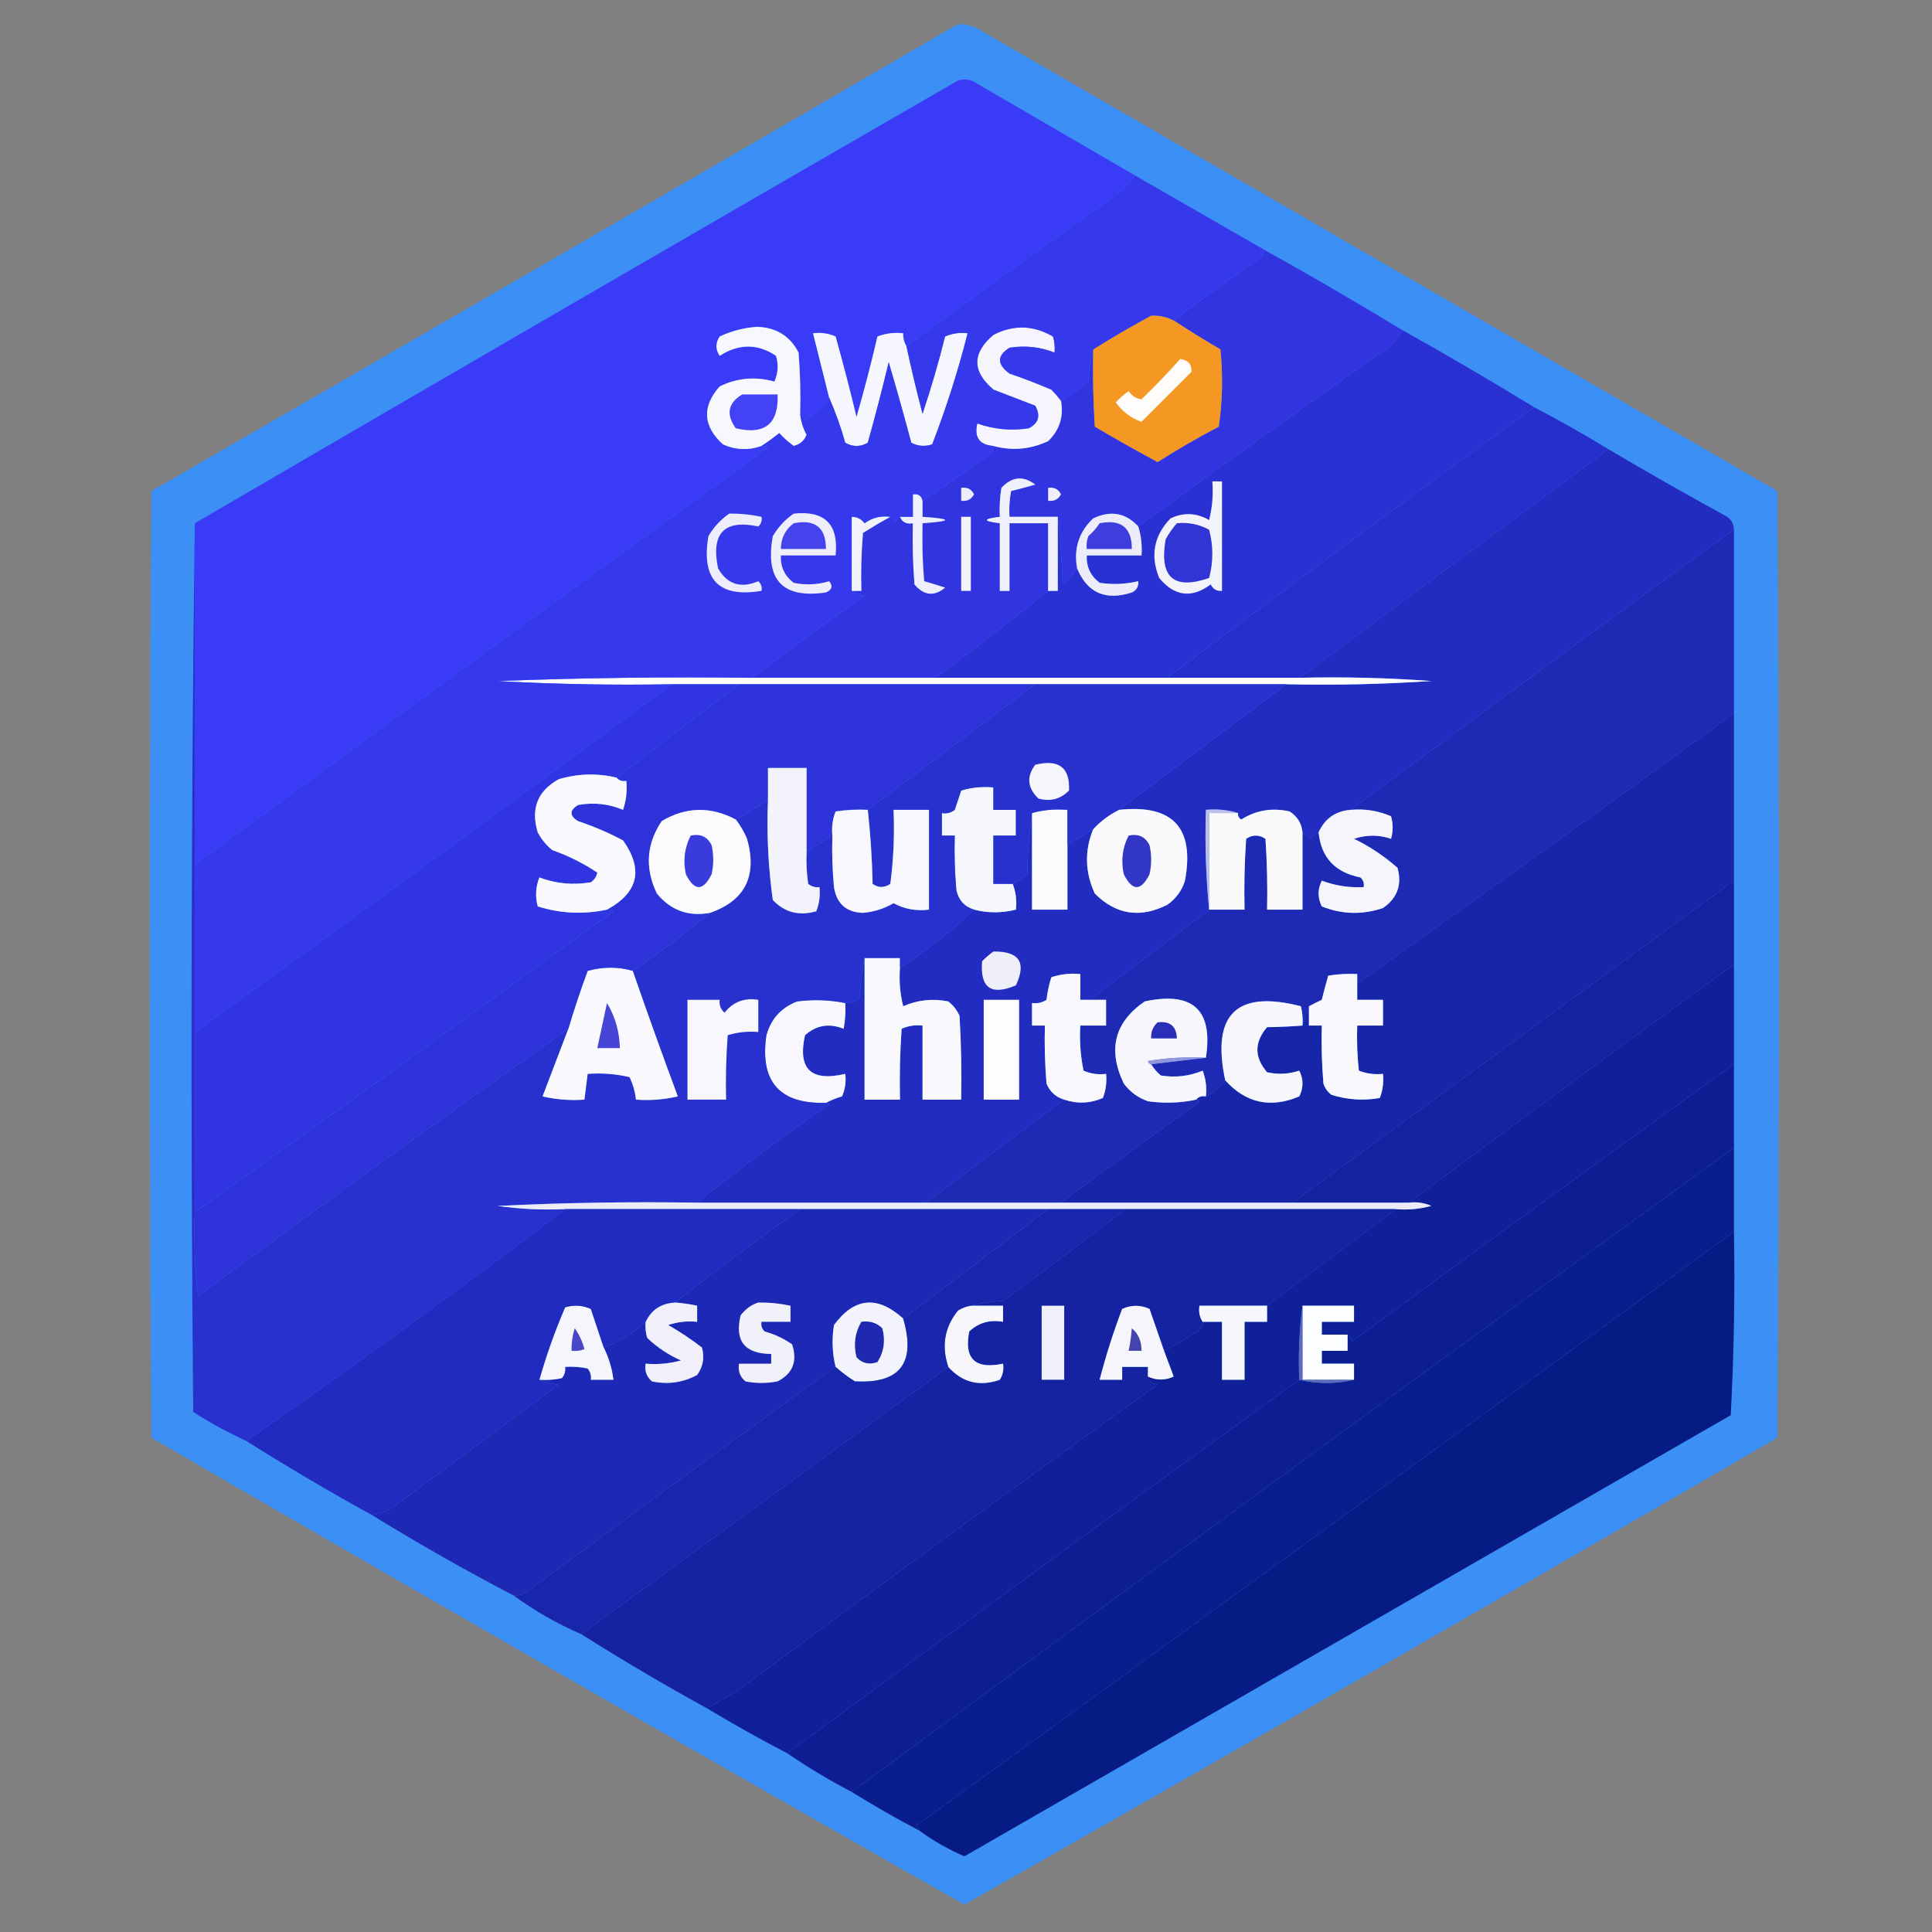 <?xml version="1.0" encoding="UTF-8"?>
<!DOCTYPE svg PUBLIC "-//W3C//DTD SVG 1.1//EN" "http://www.w3.org/Graphics/SVG/1.1/DTD/svg11.dtd">
<svg xmlns="http://www.w3.org/2000/svg" version="1.1" width="600px" height="600px" style="shape-rendering:geometricPrecision; text-rendering:geometricPrecision; image-rendering:optimizeQuality; fill-rule:evenodd; clip-rule:evenodd" xmlns:xlink="http://www.w3.org/1999/xlink">
<rect width="100%" height="100%" fill="#808080" stroke="none"/>
<g><path style="opacity:0.974" fill="#3b90f8" d="M 297.5,7.5 C 300.425,7.46 303.091,8.293 305.5,10C 387.667,57.5 469.833,105 552,152.5C 552.667,250.5 552.667,348.5 552,446.5C 468.041,495.229 383.874,543.562 299.5,591.5C 215.126,543.562 130.959,495.229 47,446.5C 46.333,348.5 46.333,250.5 47,152.5C 130.645,104.266 214.145,55.933 297.5,7.5 Z"/></g>
<g><path style="opacity:1" fill="#3a3bf6" d="M 352.5,54.5 C 350.379,57.45 347.713,59.95 344.5,62C 323.342,76.998 302.342,92.165 281.5,107.5C 280.766,106.292 280.433,104.959 280.5,103.5C 277.753,103.187 275.086,103.52 272.5,104.5C 270.547,112.884 268.38,121.217 266,129.5C 263.989,121.123 261.822,112.79 259.5,104.5C 257.257,103.526 254.924,103.192 252.5,103.5C 254.156,110.153 255.822,116.819 257.5,123.5C 255.572,126.255 253.072,128.589 250,130.5C 249.722,129.584 249.222,128.918 248.5,128.5C 248.666,122.158 248.5,115.825 248,109.5C 245.344,104.329 241.011,101.662 235,101.5C 230.968,101.805 227.135,102.805 223.5,104.5C 222.167,106.5 222.167,108.5 223.5,110.5C 229.464,106.678 235.297,106.678 241,110.5C 241.818,113.227 241.652,115.894 240.5,118.5C 234.624,116.851 228.957,117.351 223.5,120C 217.952,126.292 218.285,132.292 224.5,138C 228.412,139.755 232.412,139.921 236.5,138.5C 237.239,138.369 237.906,138.536 238.5,139C 178.96,181.931 119.627,225.098 60.5,268.5C 60.5,233.167 60.5,197.833 60.5,162.5C 139.331,116.53 218.331,70.697 297.5,25C 299.635,24.365 301.635,24.699 303.5,26C 319.861,35.512 336.194,45.012 352.5,54.5 Z"/></g>
<g><path style="opacity:1" fill="#3235df" d="M 392.5,77.5 C 406.997,85.581 421.331,93.914 435.5,102.5C 434.294,105.298 432.294,107.465 429.5,109C 404.009,126.998 378.676,145.164 353.5,163.5C 349.59,159.255 344.923,158.421 339.5,161C 335.075,165.182 333.408,170.348 334.5,176.5C 333.258,178.25 331.758,179.917 330,181.5C 329.829,174.321 329.329,167.321 328.5,160.5C 323.5,160.5 318.5,160.5 313.5,160.5C 313.336,157.813 313.503,155.146 314,152.5C 316.473,151.88 318.973,151.214 321.5,150.5C 317.8,147.668 314.3,148.001 311,151.5C 310.502,154.482 310.335,157.482 310.5,160.5C 305.167,161.167 305.167,161.833 310.5,162.5C 310.5,169.5 310.5,176.5 310.5,183.5C 311.5,183.5 312.5,183.5 313.5,183.5C 313.5,176.5 313.5,169.5 313.5,162.5C 317.5,162.5 321.5,162.5 325.5,162.5C 325.5,169.5 325.5,176.5 325.5,183.5C 314.014,192.742 302.347,201.742 290.5,210.5C 271.5,210.5 252.5,210.5 233.5,210.5C 244.985,201.863 256.651,193.363 268.5,185C 266.942,184.79 265.609,184.29 264.5,183.5C 265.5,183.5 266.5,183.5 267.5,183.5C 267.334,177.491 267.501,171.491 268,165.5C 270.925,163.669 273.759,162.003 276.5,160.5C 277.222,160.918 277.722,161.584 278,162.5C 278.278,161.584 278.778,160.918 279.5,160.5C 280.183,162.176 281.517,162.843 283.5,162.5C 283.334,168.842 283.5,175.175 284,181.5C 286.96,184.971 290.126,185.304 293.5,182.5C 291.314,181.779 289.147,181.113 287,180.5C 286.501,174.509 286.334,168.509 286.5,162.5C 295.833,161.833 295.833,161.167 286.5,160.5C 286.5,158.833 286.5,157.167 286.5,155.5C 293.602,150.913 300.602,146.079 307.5,141C 308.252,140.329 308.586,139.496 308.5,138.5C 314.315,140.078 319.982,139.578 325.5,137C 329.039,133.613 330.372,129.447 329.5,124.5C 332.454,122.72 335.287,120.72 338,118.5C 338.179,114.975 338.679,111.641 339.5,108.5C 339.334,116.507 339.5,124.507 340,132.5C 346.419,136.293 352.919,139.96 359.5,143.5C 365.67,139.581 372.003,135.914 378.5,132.5C 379.665,124.521 379.832,116.521 379,108.5C 374.019,105.6 369.185,102.6 364.5,99.5C 373.342,92.831 382.342,86.331 391.5,80C 392.252,79.329 392.586,78.496 392.5,77.5 Z"/></g>
<g><path style="opacity:1" fill="#f59823" d="M 364.5,99.5 C 369.185,102.6 374.019,105.6 379,108.5C 379.832,116.521 379.665,124.521 378.5,132.5C 372.003,135.914 365.67,139.581 359.5,143.5C 352.919,139.96 346.419,136.293 340,132.5C 339.5,124.507 339.334,116.507 339.5,108.5C 345.353,104.828 351.353,101.328 357.5,98C 359.922,97.865 362.255,98.365 364.5,99.5 Z"/></g>
<g><path style="opacity:1" fill="#f7f7fe" d="M 248.5,128.5 C 248.724,130.787 249.391,132.953 250.5,135C 249.831,136.847 248.497,138.014 246.5,138.5C 244.851,137.352 243.351,136.019 242,134.5C 240.188,135.977 238.355,137.31 236.5,138.5C 232.412,139.921 228.412,139.755 224.5,138C 218.285,132.292 217.952,126.292 223.5,120C 228.957,117.351 234.624,116.851 240.5,118.5C 241.652,115.894 241.818,113.227 241,110.5C 235.297,106.678 229.464,106.678 223.5,110.5C 222.167,108.5 222.167,106.5 223.5,104.5C 227.135,102.805 230.968,101.805 235,101.5C 241.011,101.662 245.344,104.329 248,109.5C 248.5,115.825 248.666,122.158 248.5,128.5 Z"/></g>
<g><path style="opacity:1" fill="#f6f5fe" d="M 329.5,124.5 C 330.372,129.447 329.039,133.613 325.5,137C 319.982,139.578 314.315,140.078 308.5,138.5C 304.154,138.146 302.487,135.813 303.5,131.5C 308.671,133.349 314.004,133.849 319.5,133C 322.553,131.419 323.22,129.086 321.5,126C 317.167,124.333 312.833,122.667 308.5,121C 301.833,115.333 301.833,109.667 308.5,104C 314.73,100.785 320.897,100.952 327,104.5C 327.494,106.134 327.66,107.801 327.5,109.5C 322.997,107.722 318.331,107.222 313.5,108C 309.595,110.475 309.595,113.142 313.5,116C 317.897,117.515 322.23,119.182 326.5,121C 327.636,122.145 328.636,123.312 329.5,124.5 Z"/></g>
<g><path style="opacity:1" fill="#f6f6fe" d="M 281.5,107.5 C 283.01,114.539 284.677,121.539 286.5,128.5C 289.139,120.617 291.472,112.617 293.5,104.5C 295.743,103.526 298.076,103.192 300.5,103.5C 297.533,115.235 293.866,126.735 289.5,138C 287.231,138.758 285.064,138.591 283,137.5C 280.77,129.087 278.437,120.754 276,112.5C 273.989,120.877 271.822,129.21 269.5,137.5C 267.167,138.833 264.833,138.833 262.5,137.5C 261.124,132.619 259.457,127.952 257.5,123.5C 255.822,116.819 254.156,110.153 252.5,103.5C 254.924,103.192 257.257,103.526 259.5,104.5C 261.822,112.79 263.989,121.123 266,129.5C 268.38,121.217 270.547,112.884 272.5,104.5C 275.086,103.52 277.753,103.187 280.5,103.5C 280.433,104.959 280.766,106.292 281.5,107.5 Z"/></g>
<g><path style="opacity:1" fill="#fffdfb" d="M 366.5,111.5 C 369.001,111.826 370.168,113.159 370,115.5C 364.833,120.667 359.667,125.833 354.5,131C 351.394,129.935 348.727,127.935 346.5,125C 347.685,123.647 349.019,122.48 350.5,121.5C 351.591,123.015 352.924,123.848 354.5,124C 358.704,119.964 362.704,115.798 366.5,111.5 Z"/></g>
<g><path style="opacity:1" fill="#2a31d3" d="M 435.5,102.5 C 449.366,110.263 463.033,118.263 476.5,126.5C 438.219,154.114 400.219,182.114 362.5,210.5C 338.5,210.5 314.5,210.5 290.5,210.5C 302.347,201.742 314.014,192.742 325.5,183.5C 326.5,183.5 327.5,183.5 328.5,183.5C 328.5,175.833 328.5,168.167 328.5,160.5C 329.329,167.321 329.829,174.321 330,181.5C 331.758,179.917 333.258,178.25 334.5,176.5C 337.656,184.127 343.323,186.627 351.5,184C 352.973,183.29 353.64,182.124 353.5,180.5C 349.537,181.44 345.537,181.607 341.5,181C 338.679,178.859 337.346,176.025 337.5,172.5C 343.167,172.5 348.833,172.5 354.5,172.5C 354.736,169.391 354.403,166.391 353.5,163.5C 378.676,145.164 404.009,126.998 429.5,109C 432.294,107.465 434.294,105.298 435.5,102.5 Z"/></g>
<g><path style="opacity:1" fill="#4442f6" d="M 230.5,122.5 C 234.167,122.5 237.833,122.5 241.5,122.5C 241.844,131.649 237.51,135.149 228.5,133C 225.402,128.658 226.069,125.158 230.5,122.5 Z"/></g>
<g><path style="opacity:1" fill="#262ecb" d="M 476.5,126.5 C 484.329,130.58 491.996,134.913 499.5,139.5C 467.5,163.167 435.5,186.833 403.5,210.5C 389.833,210.5 376.167,210.5 362.5,210.5C 400.219,182.114 438.219,154.114 476.5,126.5 Z"/></g>
<g><path style="opacity:1" fill="#f1f1fd" d="M 328.5,160.5 C 328.5,168.167 328.5,175.833 328.5,183.5C 327.5,183.5 326.5,183.5 325.5,183.5C 325.5,176.5 325.5,169.5 325.5,162.5C 321.5,162.5 317.5,162.5 313.5,162.5C 313.5,169.5 313.5,176.5 313.5,183.5C 312.5,183.5 311.5,183.5 310.5,183.5C 310.5,176.5 310.5,169.5 310.5,162.5C 305.167,161.833 305.167,161.167 310.5,160.5C 310.335,157.482 310.502,154.482 311,151.5C 314.3,148.001 317.8,147.668 321.5,150.5C 318.973,151.214 316.473,151.88 314,152.5C 313.503,155.146 313.336,157.813 313.5,160.5C 318.5,160.5 323.5,160.5 328.5,160.5 Z"/></g>
<g><path style="opacity:1" fill="#f3f3fc" d="M 376.5,149.5 C 377.5,149.5 378.5,149.5 379.5,149.5C 379.5,160.833 379.5,172.167 379.5,183.5C 377.876,183.64 376.71,182.973 376,181.5C 370.093,185.895 364.76,185.228 360,179.5C 357.18,172.511 358.346,166.344 363.5,161C 367.547,159.059 371.547,159.226 375.5,161.5C 376.491,157.555 376.824,153.555 376.5,149.5 Z"/></g>
<g><path style="opacity:1" fill="#edecfd" d="M 298.5,151.5 C 300.346,151.222 301.68,151.889 302.5,153.5C 301.68,155.111 300.346,155.778 298.5,155.5C 298.5,154.167 298.5,152.833 298.5,151.5 Z"/></g>
<g><path style="opacity:1" fill="#eeeefc" d="M 325.5,151.5 C 327.346,151.222 328.68,151.889 329.5,153.5C 328.68,155.111 327.346,155.778 325.5,155.5C 325.5,154.167 325.5,152.833 325.5,151.5 Z"/></g>
<g><path style="opacity:1" fill="#f0effd" d="M 286.5,155.5 C 286.5,157.167 286.5,158.833 286.5,160.5C 295.833,161.167 295.833,161.833 286.5,162.5C 286.334,168.509 286.501,174.509 287,180.5C 289.147,181.113 291.314,181.779 293.5,182.5C 290.126,185.304 286.96,184.971 284,181.5C 283.5,175.175 283.334,168.842 283.5,162.5C 281.517,162.843 280.183,162.176 279.5,160.5C 280.833,160.5 282.167,160.5 283.5,160.5C 283.5,158.167 283.5,155.833 283.5,153.5C 285.179,153.285 286.179,153.952 286.5,155.5 Z"/></g>
<g><path style="opacity:1" fill="#232cc0" d="M 499.5,139.5 C 511.354,146.506 523.354,153.339 535.5,160C 537.439,160.908 538.439,162.408 538.5,164.5C 498.618,193.268 458.951,222.268 419.5,251.5C 414.782,251.859 411.449,254.192 409.5,258.5C 408.518,259.141 407.518,259.807 406.5,260.5C 405.818,259.757 405.151,259.091 404.5,258.5C 404.256,255.737 402.923,253.571 400.5,252C 395.075,250.775 390.075,251.609 385.5,254.5C 384.702,254.043 384.369,253.376 384.5,252.5C 381.375,251.521 378.042,251.187 374.5,251.5C 374.172,262.014 374.506,272.347 375.5,282.5C 363.167,291.833 350.833,301.167 338.5,310.5C 337.5,310.5 336.5,310.5 335.5,310.5C 335.5,307.833 335.5,305.167 335.5,302.5C 332.428,302.183 329.428,302.516 326.5,303.5C 325.787,305.776 325.287,308.109 325,310.5C 323.644,311.38 322.144,311.714 320.5,311.5C 320.5,313.833 320.5,316.167 320.5,318.5C 321.833,318.5 323.167,318.5 324.5,318.5C 324.334,324.509 324.501,330.509 325,336.5C 326.055,339.056 327.888,340.723 330.5,341.5C 316.167,352.167 301.833,362.833 287.5,373.5C 263.833,373.5 240.167,373.5 216.5,373.5C 229.742,362.867 243.409,352.7 257.5,343C 257.272,342.601 256.938,342.435 256.5,342.5C 257.997,341.694 259.664,341.028 261.5,340.5C 262.474,338.257 262.808,335.924 262.5,333.5C 251.845,336.01 247.678,332.01 250,321.5C 253.517,318.365 257.517,317.698 262,319.5C 262.497,316.854 262.664,314.187 262.5,311.5C 264.39,311.703 265.89,311.037 267,309.5C 267.176,305.312 267.676,301.312 268.5,297.5C 268.5,312.167 268.5,326.833 268.5,341.5C 272.167,341.5 275.833,341.5 279.5,341.5C 279.334,334.159 279.5,326.826 280,319.5C 282.041,318.577 284.208,318.244 286.5,318.5C 286.5,326.167 286.5,333.833 286.5,341.5C 290.5,341.5 294.5,341.5 298.5,341.5C 298.666,332.827 298.5,324.16 298,315.5C 297.215,313.714 296.049,312.214 294.5,311C 289.64,310.032 284.974,310.532 280.5,312.5C 279.509,308.555 279.176,304.555 279.5,300.5C 287.807,295.178 295.474,289.178 302.5,282.5C 306.777,283.597 311.11,283.597 315.5,282.5C 315.806,279.615 315.473,276.948 314.5,274.5C 316.091,273.781 317.591,272.781 319,271.5C 319.172,264.987 319.672,258.653 320.5,252.5C 320.5,262.5 320.5,272.5 320.5,282.5C 324.167,282.5 327.833,282.5 331.5,282.5C 331.5,275.833 331.5,269.167 331.5,262.5C 334.184,260.807 336.851,259.14 339.5,257.5C 336.776,264.183 336.943,270.85 340,277.5C 346.568,284.077 354.068,285.244 362.5,281C 365.187,279.125 367.021,276.625 368,273.5C 371.065,257.063 364.232,249.729 347.5,251.5C 364.833,238.5 382.167,225.5 399.5,212.5C 414.515,212.833 429.515,212.499 444.5,211.5C 430.85,210.501 417.183,210.167 403.5,210.5C 435.5,186.833 467.5,163.167 499.5,139.5 Z"/></g>
<g><path style="opacity:1" fill="#edecfb" d="M 353.5,163.5 C 354.403,166.391 354.736,169.391 354.5,172.5C 348.833,172.5 343.167,172.5 337.5,172.5C 337.346,176.025 338.679,178.859 341.5,181C 345.537,181.607 349.537,181.44 353.5,180.5C 353.64,182.124 352.973,183.29 351.5,184C 343.323,186.627 337.656,184.127 334.5,176.5C 333.408,170.348 335.075,165.182 339.5,161C 344.923,158.421 349.59,159.255 353.5,163.5 Z"/></g>
<g><path style="opacity:1" fill="#f2f2fd" d="M 276.5,160.5 C 273.759,162.003 270.925,163.669 268,165.5C 267.501,171.491 267.334,177.491 267.5,183.5C 266.5,183.5 265.5,183.5 264.5,183.5C 264.5,175.833 264.5,168.167 264.5,160.5C 266.143,160.48 267.476,161.147 268.5,162.5C 270.851,160.771 273.518,160.104 276.5,160.5 Z"/></g>
<g><path style="opacity:1" fill="#f2f2fd" d="M 298.5,160.5 C 299.5,160.5 300.5,160.5 301.5,160.5C 301.5,168.167 301.5,175.833 301.5,183.5C 300.5,183.5 299.5,183.5 298.5,183.5C 298.5,175.833 298.5,168.167 298.5,160.5 Z"/></g>
<g><path style="opacity:1" fill="#3d3edd" d="M 341.5,162.5 C 348.175,161.186 351.509,163.853 351.5,170.5C 346.833,170.5 342.167,170.5 337.5,170.5C 337.343,169.127 337.51,167.793 338,166.5C 339.376,165.295 340.542,163.962 341.5,162.5 Z"/></g>
<g><path style="opacity:1" fill="#3235d6" d="M 365.5,162.5 C 369.054,162.15 372.388,162.816 375.5,164.5C 376.833,169.5 376.833,174.5 375.5,179.5C 364.467,183.312 359.967,179.312 362,167.5C 362.997,165.677 364.164,164.01 365.5,162.5 Z"/></g>
<g><path style="opacity:1" fill="#1e29b4" d="M 538.5,164.5 C 538.5,183.5 538.5,202.5 538.5,221.5C 499.647,249.755 460.647,277.755 421.5,305.5C 421.5,304.5 421.5,303.5 421.5,302.5C 418.482,302.335 415.482,302.502 412.5,303C 411.782,305.461 411.115,307.961 410.5,310.5C 409.051,311.172 407.718,311.839 406.5,312.5C 405.833,314.5 405.167,316.5 404.5,318.5C 404.662,316.473 404.495,314.473 404,312.5C 383.992,307.339 376.158,315.006 380.5,335.5C 378.909,337.633 376.909,339.299 374.5,340.5C 374.813,337.753 374.48,335.086 373.5,332.5C 369.305,334.233 364.971,334.733 360.5,334C 359.29,332.961 358.29,331.794 357.5,330.5C 363.167,329.833 368.833,329.167 374.5,328.5C 376.793,313.632 370.46,307.799 355.5,311C 346.102,317.462 343.936,325.962 349,336.5C 350.938,339.106 353.438,340.939 356.5,342C 361.552,342.726 366.552,342.559 371.5,341.5C 372.738,341.81 372.738,342.31 371.5,343C 357.318,353.03 343.318,363.197 329.5,373.5C 315.5,373.5 301.5,373.5 287.5,373.5C 301.833,362.833 316.167,352.167 330.5,341.5C 334.538,342.863 338.538,342.696 342.5,341C 343.435,338.619 343.768,336.119 343.5,333.5C 341.076,333.808 338.743,333.474 336.5,332.5C 335.557,327.9 335.223,323.233 335.5,318.5C 338.167,318.5 340.833,318.5 343.5,318.5C 343.5,315.833 343.5,313.167 343.5,310.5C 341.833,310.5 340.167,310.5 338.5,310.5C 350.833,301.167 363.167,291.833 375.5,282.5C 379.167,282.5 382.833,282.5 386.5,282.5C 386.334,275.159 386.5,267.826 387,260.5C 389,259.167 391,259.167 393,260.5C 393.5,267.826 393.666,275.159 393.5,282.5C 397.167,282.5 400.833,282.5 404.5,282.5C 404.5,274.5 404.5,266.5 404.5,258.5C 405.151,259.091 405.818,259.757 406.5,260.5C 407.518,259.807 408.518,259.141 409.5,258.5C 410.269,266.276 414.603,270.943 422.5,272.5C 423.386,273.325 423.719,274.325 423.5,275.5C 419.02,275.732 414.687,275.065 410.5,273.5C 409.167,276.167 409.167,278.833 410.5,281.5C 416.75,283.991 423.083,284.158 429.5,282C 433.966,278.901 435.466,274.735 434,269.5C 429.859,265.854 425.359,262.854 420.5,260.5C 424.38,259.205 428.214,259.205 432,260.5C 432.667,258.167 432.667,255.833 432,253.5C 428.043,251.781 423.876,251.114 419.5,251.5C 458.951,222.268 498.618,193.268 538.5,164.5 Z"/></g>
<g><path style="opacity:1" fill="#fefffe" d="M 233.5,210.5 C 252.5,210.5 271.5,210.5 290.5,210.5C 314.5,210.5 338.5,210.5 362.5,210.5C 376.167,210.5 389.833,210.5 403.5,210.5C 417.183,210.167 430.85,210.501 444.5,211.5C 429.515,212.499 414.515,212.833 399.5,212.5C 373.5,212.5 347.5,212.5 321.5,212.5C 290.833,212.5 260.167,212.5 229.5,212.5C 222.5,212.5 215.5,212.5 208.5,212.5C 190.488,212.833 172.488,212.5 154.5,211.5C 180.825,210.5 207.158,210.167 233.5,210.5 Z"/></g>
<g><path style="opacity:1" fill="#3638ec" d="M 352.5,54.5 C 365.833,62.167 379.167,69.833 392.5,77.5C 392.586,78.496 392.252,79.329 391.5,80C 382.342,86.331 373.342,92.831 364.5,99.5C 362.255,98.365 359.922,97.865 357.5,98C 351.353,101.328 345.353,104.828 339.5,108.5C 338.679,111.641 338.179,114.975 338,118.5C 335.287,120.72 332.454,122.72 329.5,124.5C 328.636,123.312 327.636,122.145 326.5,121C 322.23,119.182 317.897,117.515 313.5,116C 309.595,113.142 309.595,110.475 313.5,108C 318.331,107.222 322.997,107.722 327.5,109.5C 327.66,107.801 327.494,106.134 327,104.5C 320.897,100.952 314.73,100.785 308.5,104C 301.833,109.667 301.833,115.333 308.5,121C 312.833,122.667 317.167,124.333 321.5,126C 323.22,129.086 322.553,131.419 319.5,133C 314.004,133.849 308.671,133.349 303.5,131.5C 302.487,135.813 304.154,138.146 308.5,138.5C 308.586,139.496 308.252,140.329 307.5,141C 300.602,146.079 293.602,150.913 286.5,155.5C 286.179,153.952 285.179,153.285 283.5,153.5C 283.5,155.833 283.5,158.167 283.5,160.5C 282.167,160.5 280.833,160.5 279.5,160.5C 278.778,160.918 278.278,161.584 278,162.5C 277.722,161.584 277.222,160.918 276.5,160.5C 273.518,160.104 270.851,160.771 268.5,162.5C 267.476,161.147 266.143,160.48 264.5,160.5C 264.5,168.167 264.5,175.833 264.5,183.5C 265.609,184.29 266.942,184.79 268.5,185C 256.651,193.363 244.985,201.863 233.5,210.5C 207.158,210.167 180.825,210.5 154.5,211.5C 172.488,212.5 190.488,212.833 208.5,212.5C 159.471,248.855 110.137,284.855 60.5,320.5C 60.5,303.167 60.5,285.833 60.5,268.5C 119.627,225.098 178.96,181.931 238.5,139C 237.906,138.536 237.239,138.369 236.5,138.5C 238.355,137.31 240.188,135.977 242,134.5C 243.351,136.019 244.851,137.352 246.5,138.5C 248.497,138.014 249.831,136.847 250.5,135C 249.391,132.953 248.724,130.787 248.5,128.5C 249.222,128.918 249.722,129.584 250,130.5C 253.072,128.589 255.572,126.255 257.5,123.5C 259.457,127.952 261.124,132.619 262.5,137.5C 264.833,138.833 267.167,138.833 269.5,137.5C 271.822,129.21 273.989,120.877 276,112.5C 278.437,120.754 280.77,129.087 283,137.5C 285.064,138.591 287.231,138.758 289.5,138C 293.866,126.735 297.533,115.235 300.5,103.5C 298.076,103.192 295.743,103.526 293.5,104.5C 291.472,112.617 289.139,120.617 286.5,128.5C 284.677,121.539 283.01,114.539 281.5,107.5C 302.342,92.165 323.342,76.998 344.5,62C 347.713,59.95 350.379,57.45 352.5,54.5 Z"/></g>
<g><path style="opacity:1" fill="#ededfd" d="M 226.5,159.5 C 229.881,159.46 233.214,159.793 236.5,160.5C 236.719,161.675 236.386,162.675 235.5,163.5C 224.912,161.257 220.745,165.591 223,176.5C 225.851,181.48 230.018,182.813 235.5,180.5C 236.386,181.325 236.719,182.325 236.5,183.5C 223.213,185.711 217.713,180.045 220,166.5C 221.694,163.642 223.861,161.309 226.5,159.5 Z"/></g>
<g><path style="opacity:1" fill="#efeefd" d="M 246.5,159.5 C 256.167,158.5 260.5,162.833 259.5,172.5C 253.833,172.5 248.167,172.5 242.5,172.5C 242.346,176.025 243.679,178.859 246.5,181C 250.225,181.76 253.892,181.593 257.5,180.5C 258.739,182.007 258.405,183.174 256.5,184C 243.034,185.972 237.534,180.139 240,166.5C 241.694,163.642 243.861,161.309 246.5,159.5 Z"/></g>
<g><path style="opacity:1" fill="#4443ec" d="M 246.5,162.5 C 253.175,161.186 256.509,163.853 256.5,170.5C 251.833,170.5 247.167,170.5 242.5,170.5C 242.53,167.148 243.863,164.482 246.5,162.5 Z"/></g>
<g><path style="opacity:1" fill="#f6f6fd" d="M 314.5,274.5 C 315.473,276.948 315.806,279.615 315.5,282.5C 311.11,283.597 306.777,283.597 302.5,282.5C 299.539,281.607 297.706,279.607 297,276.5C 296.501,270.843 296.334,265.176 296.5,259.5C 295.167,259.5 293.833,259.5 292.5,259.5C 292.5,257.167 292.5,254.833 292.5,252.5C 293.978,252.762 295.311,252.429 296.5,251.5C 297.167,249.5 297.833,247.5 298.5,245.5C 301.768,244.513 305.102,244.18 308.5,244.5C 308.5,246.833 308.5,249.167 308.5,251.5C 310.833,251.5 313.167,251.5 315.5,251.5C 315.5,254.167 315.5,256.833 315.5,259.5C 313.167,259.5 310.833,259.5 308.5,259.5C 308.5,264.5 308.5,269.5 308.5,274.5C 310.5,274.5 312.5,274.5 314.5,274.5 Z"/></g>
<g><path style="opacity:1" fill="#1725a8" d="M 538.5,221.5 C 538.5,238.833 538.5,256.167 538.5,273.5C 492.81,306.865 447.143,340.198 401.5,373.5C 377.5,373.5 353.5,373.5 329.5,373.5C 343.318,363.197 357.318,353.03 371.5,343C 372.738,342.31 372.738,341.81 371.5,341.5C 372.209,340.596 373.209,340.263 374.5,340.5C 376.909,339.299 378.909,337.633 380.5,335.5C 386.912,342.598 394.578,344.265 403.5,340.5C 404.833,337.833 404.833,335.167 403.5,332.5C 400.227,333.585 396.894,333.752 393.5,333C 389.5,328.333 389.5,323.667 393.5,319C 397.362,318.945 401.028,318.778 404.5,318.5C 405.167,316.5 405.833,314.5 406.5,312.5C 406.5,314.5 406.5,316.5 406.5,318.5C 407.833,318.5 409.167,318.5 410.5,318.5C 410.334,324.509 410.501,330.509 411,336.5C 411.465,337.931 412.299,339.097 413.5,340C 418.382,341.555 423.382,341.888 428.5,341C 429.435,338.619 429.768,336.119 429.5,333.5C 426.881,333.768 424.381,333.435 422,332.5C 421.501,327.845 421.334,323.179 421.5,318.5C 424.167,318.5 426.833,318.5 429.5,318.5C 429.5,315.833 429.5,313.167 429.5,310.5C 426.833,310.5 424.167,310.5 421.5,310.5C 421.5,308.833 421.5,307.167 421.5,305.5C 460.647,277.755 499.647,249.755 538.5,221.5 Z"/></g>
<g><path style="opacity:1" fill="#fafafd" d="M 347.5,251.5 C 364.232,249.729 371.065,257.063 368,273.5C 367.021,276.625 365.187,279.125 362.5,281C 354.068,285.244 346.568,284.077 340,277.5C 336.943,270.85 336.776,264.183 339.5,257.5C 341.732,255.037 344.398,253.037 347.5,251.5 Z"/></g>
<g><path style="opacity:1" fill="#fafafd" d="M 404.5,258.5 C 404.5,266.5 404.5,274.5 404.5,282.5C 400.833,282.5 397.167,282.5 393.5,282.5C 393.666,275.159 393.5,267.826 393,260.5C 391,259.167 389,259.167 387,260.5C 386.5,267.826 386.334,275.159 386.5,282.5C 382.833,282.5 379.167,282.5 375.5,282.5C 375.5,272.5 375.5,262.5 375.5,252.5C 378.5,252.5 381.5,252.5 384.5,252.5C 384.369,253.376 384.702,254.043 385.5,254.5C 390.075,251.609 395.075,250.775 400.5,252C 402.923,253.571 404.256,255.737 404.5,258.5 Z"/></g>
<g><path style="opacity:1" fill="#f6f5fc" d="M 419.5,251.5 C 423.876,251.114 428.043,251.781 432,253.5C 432.667,255.833 432.667,258.167 432,260.5C 428.214,259.205 424.38,259.205 420.5,260.5C 425.359,262.854 429.859,265.854 434,269.5C 435.466,274.735 433.966,278.901 429.5,282C 423.083,284.158 416.75,283.991 410.5,281.5C 409.167,278.833 409.167,276.167 410.5,273.5C 414.687,275.065 419.02,275.732 423.5,275.5C 423.719,274.325 423.386,273.325 422.5,272.5C 414.603,270.943 410.269,266.276 409.5,258.5C 411.449,254.192 414.782,251.859 419.5,251.5 Z"/></g>
<g><path style="opacity:1" fill="#fbfbfe" d="M 331.5,262.5 C 331.5,269.167 331.5,275.833 331.5,282.5C 327.833,282.5 324.167,282.5 320.5,282.5C 320.5,272.5 320.5,262.5 320.5,252.5C 323.962,251.518 327.629,251.185 331.5,251.5C 331.5,255.167 331.5,258.833 331.5,262.5 Z"/></g>
<g><path style="opacity:1" fill="#bcbeec" d="M 384.5,252.5 C 381.5,252.5 378.5,252.5 375.5,252.5C 375.5,262.5 375.5,272.5 375.5,282.5C 374.506,272.347 374.172,262.014 374.5,251.5C 378.042,251.187 381.375,251.521 384.5,252.5 Z"/></g>
<g><path style="opacity:1" fill="#3236c5" d="M 350.5,259.5 C 353.547,258.855 355.713,259.855 357,262.5C 357.667,265.5 357.667,268.5 357,271.5C 354.333,276.833 351.667,276.833 349,271.5C 348.083,267.238 348.583,263.238 350.5,259.5 Z"/></g>
<g><path style="opacity:1" fill="#13229f" d="M 538.5,273.5 C 538.5,282.167 538.5,290.833 538.5,299.5C 504.618,323.934 470.951,348.601 437.5,373.5C 425.5,373.5 413.5,373.5 401.5,373.5C 447.143,340.198 492.81,306.865 538.5,273.5 Z"/></g>
<g><path style="opacity:1" fill="#efeffa" d="M 308.5,295.5 C 316.52,295.392 318.854,298.892 315.5,306C 307.809,309.306 304.309,306.806 305,298.5C 306.145,297.364 307.312,296.364 308.5,295.5 Z"/></g>
<g><path style="opacity:1" fill="#f9f9fd" d="M 268.5,297.5 C 272.167,297.5 275.833,297.5 279.5,297.5C 279.5,298.5 279.5,299.5 279.5,300.5C 279.176,304.555 279.509,308.555 280.5,312.5C 284.974,310.532 289.64,310.032 294.5,311C 296.049,312.214 297.215,313.714 298,315.5C 298.5,324.16 298.666,332.827 298.5,341.5C 294.5,341.5 290.5,341.5 286.5,341.5C 286.5,333.833 286.5,326.167 286.5,318.5C 284.208,318.244 282.041,318.577 280,319.5C 279.5,326.826 279.334,334.159 279.5,341.5C 275.833,341.5 272.167,341.5 268.5,341.5C 268.5,326.833 268.5,312.167 268.5,297.5 Z"/></g>
<g><path style="opacity:1" fill="#102099" d="M 538.5,299.5 C 538.5,309.833 538.5,320.167 538.5,330.5C 498.878,358.948 459.378,387.615 420,416.5C 419.722,415.584 419.222,414.918 418.5,414.5C 415.833,414.5 413.167,414.5 410.5,414.5C 410.5,413.167 410.5,411.833 410.5,410.5C 413.833,410.5 417.167,410.5 420.5,410.5C 420.5,408.833 420.5,407.167 420.5,405.5C 415.167,405.5 409.833,405.5 404.5,405.5C 403.508,412.982 403.175,420.648 403.5,428.5C 350.285,466.934 297.285,505.601 244.5,544.5C 235.997,540.083 227.664,535.417 219.5,530.5C 223.262,528.587 226.929,526.421 230.5,524C 273.22,492.28 316.22,460.947 359.5,430C 357.881,429.764 356.881,428.931 356.5,427.5C 359.135,428.729 361.801,428.729 364.5,427.5C 363.492,424.805 362.492,422.138 361.5,419.5C 365.262,417.587 368.929,415.421 372.5,413C 373.252,412.329 373.586,411.496 373.5,410.5C 375.5,410.5 377.5,410.5 379.5,410.5C 379.5,416.5 379.5,422.5 379.5,428.5C 381.833,428.5 384.167,428.5 386.5,428.5C 386.5,422.5 386.5,416.5 386.5,410.5C 388.833,410.5 391.167,410.5 393.5,410.5C 393.5,408.833 393.5,407.167 393.5,405.5C 406.833,395.5 420.167,385.5 433.5,375.5C 437.226,375.823 440.893,375.489 444.5,374.5C 442.257,373.526 439.924,373.192 437.5,373.5C 470.951,348.601 504.618,323.934 538.5,299.5 Z"/></g>
<g><path style="opacity:1" fill="#f9f9fd" d="M 338.5,310.5 C 340.167,310.5 341.833,310.5 343.5,310.5C 343.5,313.167 343.5,315.833 343.5,318.5C 340.833,318.5 338.167,318.5 335.5,318.5C 335.223,323.233 335.557,327.9 336.5,332.5C 338.743,333.474 341.076,333.808 343.5,333.5C 343.768,336.119 343.435,338.619 342.5,341C 338.538,342.696 334.538,342.863 330.5,341.5C 327.888,340.723 326.055,339.056 325,336.5C 324.501,330.509 324.334,324.509 324.5,318.5C 323.167,318.5 321.833,318.5 320.5,318.5C 320.5,316.167 320.5,313.833 320.5,311.5C 322.144,311.714 323.644,311.38 325,310.5C 325.287,308.109 325.787,305.776 326.5,303.5C 329.428,302.516 332.428,302.183 335.5,302.5C 335.5,305.167 335.5,307.833 335.5,310.5C 336.5,310.5 337.5,310.5 338.5,310.5 Z"/></g>
<g><path style="opacity:1" fill="#f9f9fd" d="M 421.5,305.5 C 421.5,307.167 421.5,308.833 421.5,310.5C 424.167,310.5 426.833,310.5 429.5,310.5C 429.5,313.167 429.5,315.833 429.5,318.5C 426.833,318.5 424.167,318.5 421.5,318.5C 421.334,323.179 421.501,327.845 422,332.5C 424.381,333.435 426.881,333.768 429.5,333.5C 429.768,336.119 429.435,338.619 428.5,341C 423.382,341.888 418.382,341.555 413.5,340C 412.299,339.097 411.465,337.931 411,336.5C 410.501,330.509 410.334,324.509 410.5,318.5C 409.167,318.5 407.833,318.5 406.5,318.5C 406.5,316.5 406.5,314.5 406.5,312.5C 407.718,311.839 409.051,311.172 410.5,310.5C 411.115,307.961 411.782,305.461 412.5,303C 415.482,302.502 418.482,302.335 421.5,302.5C 421.5,303.5 421.5,304.5 421.5,305.5 Z"/></g>
<g><path style="opacity:1" fill="#f7f7fd" d="M 262.5,311.5 C 262.664,314.187 262.497,316.854 262,319.5C 257.517,317.698 253.517,318.365 250,321.5C 247.678,332.01 251.845,336.01 262.5,333.5C 262.808,335.924 262.474,338.257 261.5,340.5C 259.664,341.028 257.997,341.694 256.5,342.5C 242.086,342.914 235.92,335.914 238,321.5C 239.406,316.427 242.572,312.927 247.5,311C 252.537,310.337 257.537,310.504 262.5,311.5 Z"/></g>
<g><path style="opacity:1" fill="#f6f6fc" d="M 374.5,328.5 C 368.463,328.171 362.463,328.504 356.5,329.5C 356.624,330.107 356.957,330.44 357.5,330.5C 358.29,331.794 359.29,332.961 360.5,334C 364.971,334.733 369.305,334.233 373.5,332.5C 374.48,335.086 374.813,337.753 374.5,340.5C 373.209,340.263 372.209,340.596 371.5,341.5C 366.552,342.559 361.552,342.726 356.5,342C 353.438,340.939 350.938,339.106 349,336.5C 343.936,325.962 346.102,317.462 355.5,311C 370.46,307.799 376.793,313.632 374.5,328.5 Z"/></g>
<g><path style="opacity:1" fill="#f6f6fb" d="M 404.5,318.5 C 401.028,318.778 397.362,318.945 393.5,319C 389.5,323.667 389.5,328.333 393.5,333C 396.894,333.752 400.227,333.585 403.5,332.5C 404.833,335.167 404.833,337.833 403.5,340.5C 394.578,344.265 386.912,342.598 380.5,335.5C 376.158,315.006 383.992,307.339 404,312.5C 404.495,314.473 404.662,316.473 404.5,318.5 Z"/></g>
<g><path style="opacity:1" fill="#fdfdfe" d="M 305.5,310.5 C 309.167,310.5 312.833,310.5 316.5,310.5C 316.5,320.833 316.5,331.167 316.5,341.5C 312.833,341.5 309.167,341.5 305.5,341.5C 305.5,331.167 305.5,320.833 305.5,310.5 Z"/></g>
<g><path style="opacity:1" fill="#2830cd" d="M 60.5,162.5 C 60.5,197.833 60.5,233.167 60.5,268.5C 60.5,285.833 60.5,303.167 60.5,320.5C 60.5,339.167 60.5,357.833 60.5,376.5C 60.169,385.192 60.502,393.859 61.5,402.5C 99.59,374.396 137.924,346.73 176.5,319.5C 173.842,326.471 171.175,333.471 168.5,340.5C 172.783,341.492 177.116,341.826 181.5,341.5C 181.833,338.833 182.167,336.167 182.5,333.5C 186.884,333.174 191.217,333.508 195.5,334.5C 196.577,336.729 197.244,339.063 197.5,341.5C 201.884,341.826 206.217,341.492 210.5,340.5C 205.677,327.532 201.01,314.532 196.5,301.5C 204.807,295.853 212.807,289.853 220.5,283.5C 231.412,279.688 235.245,272.021 232,260.5C 231.074,258.308 229.907,256.308 228.5,254.5C 231.861,252.489 235.194,250.489 238.5,248.5C 238.074,258.912 238.574,269.246 240,279.5C 243.66,283.367 248.16,284.534 253.5,283C 254.435,280.619 254.768,278.119 254.5,275.5C 253.178,275.67 252.011,275.337 251,274.5C 250.502,271.183 250.335,267.85 250.5,264.5C 253.167,262.833 255.833,261.167 258.5,259.5C 258.334,264.844 258.501,270.177 259,275.5C 259.825,280.66 262.825,283.327 268,283.5C 271.387,283.204 274.554,282.204 277.5,280.5C 280.877,282.325 284.543,282.992 288.5,282.5C 288.5,272.167 288.5,261.833 288.5,251.5C 284.833,251.5 281.167,251.5 277.5,251.5C 277.831,259.196 277.497,266.862 276.5,274.5C 274.629,275.767 272.796,275.767 271,274.5C 270.829,266.656 270.329,258.989 269.5,251.5C 286.833,238.5 304.167,225.5 321.5,212.5C 347.5,212.5 373.5,212.5 399.5,212.5C 382.167,225.5 364.833,238.5 347.5,251.5C 344.398,253.037 341.732,255.037 339.5,257.5C 336.851,259.14 334.184,260.807 331.5,262.5C 331.5,258.833 331.5,255.167 331.5,251.5C 327.629,251.185 323.962,251.518 320.5,252.5C 319.672,258.653 319.172,264.987 319,271.5C 317.591,272.781 316.091,273.781 314.5,274.5C 312.5,274.5 310.5,274.5 308.5,274.5C 308.5,269.5 308.5,264.5 308.5,259.5C 310.833,259.5 313.167,259.5 315.5,259.5C 315.5,256.833 315.5,254.167 315.5,251.5C 313.167,251.5 310.833,251.5 308.5,251.5C 308.5,249.167 308.5,246.833 308.5,244.5C 305.102,244.18 301.768,244.513 298.5,245.5C 297.833,247.5 297.167,249.5 296.5,251.5C 295.311,252.429 293.978,252.762 292.5,252.5C 292.5,254.833 292.5,257.167 292.5,259.5C 293.833,259.5 295.167,259.5 296.5,259.5C 296.334,265.176 296.501,270.843 297,276.5C 297.706,279.607 299.539,281.607 302.5,282.5C 295.474,289.178 287.807,295.178 279.5,300.5C 279.5,299.5 279.5,298.5 279.5,297.5C 275.833,297.5 272.167,297.5 268.5,297.5C 267.676,301.312 267.176,305.312 267,309.5C 265.89,311.037 264.39,311.703 262.5,311.5C 257.537,310.504 252.537,310.337 247.5,311C 242.572,312.927 239.406,316.427 238,321.5C 235.92,335.914 242.086,342.914 256.5,342.5C 256.938,342.435 257.272,342.601 257.5,343C 243.409,352.7 229.742,362.867 216.5,373.5C 195.823,373.167 175.156,373.5 154.5,374.5C 161.468,375.497 168.468,375.83 175.5,375.5C 143.04,400.231 110.04,424.231 76.5,447.5C 70.814,444.906 65.314,441.906 60,438.5C 59.168,346.332 59.334,254.332 60.5,162.5 Z"/></g>
<g><path style="opacity:1" fill="#f7f7fd" d="M 213.5,310.5 C 216.833,310.5 220.167,310.5 223.5,310.5C 223.312,312.103 223.812,313.437 225,314.5C 227.697,311.13 231.197,309.796 235.5,310.5C 235.5,313.833 235.5,317.167 235.5,320.5C 232.223,320.216 229.057,320.549 226,321.5C 225.5,328.158 225.334,334.825 225.5,341.5C 221.5,341.5 217.5,341.5 213.5,341.5C 213.5,331.167 213.5,320.833 213.5,310.5 Z"/></g>
<g><path style="opacity:1" fill="#fafafe" d="M 196.5,301.5 C 201.01,314.532 205.677,327.532 210.5,340.5C 206.217,341.492 201.884,341.826 197.5,341.5C 197.244,339.063 196.577,336.729 195.5,334.5C 191.217,333.508 186.884,333.174 182.5,333.5C 182.167,336.167 181.833,338.833 181.5,341.5C 177.116,341.826 172.783,341.492 168.5,340.5C 171.175,333.471 173.842,326.471 176.5,319.5C 178.291,313.461 180.291,307.461 182.5,301.5C 187.318,300.188 191.985,300.188 196.5,301.5 Z"/></g>
<g><path style="opacity:1" fill="#4645d6" d="M 188.5,311.5 C 191.056,315.712 192.39,320.378 192.5,325.5C 190.167,325.5 187.833,325.5 185.5,325.5C 186.5,320.833 187.5,316.167 188.5,311.5 Z"/></g>
<g><path style="opacity:1" fill="#2d33d9" d="M 229.5,212.5 C 260.167,212.5 290.833,212.5 321.5,212.5C 304.167,225.5 286.833,238.5 269.5,251.5C 266.15,251.335 262.817,251.502 259.5,252C 258.565,254.381 258.232,256.881 258.5,259.5C 255.833,261.167 253.167,262.833 250.5,264.5C 250.5,255.833 250.5,247.167 250.5,238.5C 246.5,238.5 242.5,238.5 238.5,238.5C 238.5,241.833 238.5,245.167 238.5,248.5C 235.194,250.489 231.861,252.489 228.5,254.5C 220.689,250.372 213.022,250.539 205.5,255C 200.727,262.12 200.227,269.62 204,277.5C 208.292,282.726 213.792,284.726 220.5,283.5C 212.807,289.853 204.807,295.853 196.5,301.5C 191.985,300.188 187.318,300.188 182.5,301.5C 180.291,307.461 178.291,313.461 176.5,319.5C 137.924,346.73 99.59,374.396 61.5,402.5C 60.502,393.859 60.169,385.192 60.5,376.5C 103.936,345.577 147.27,314.41 190.5,283C 189.906,282.536 189.239,282.369 188.5,282.5C 198.232,277.213 199.898,270.046 193.5,261C 188.997,258.61 184.331,256.61 179.5,255C 176.833,253.333 176.833,251.667 179.5,250C 184.327,249.116 188.994,249.616 193.5,251.5C 194.484,248.572 194.817,245.572 194.5,242.5C 193.209,242.737 192.209,242.404 191.5,241.5C 204.167,231.833 216.833,222.167 229.5,212.5 Z"/></g>
<g><path style="opacity:1" fill="#3135e1" d="M 208.5,212.5 C 215.5,212.5 222.5,212.5 229.5,212.5C 216.833,222.167 204.167,231.833 191.5,241.5C 185.443,240.054 179.443,240.221 173.5,242C 166.93,245.655 164.763,251.155 167,258.5C 168.122,260.624 169.622,262.457 171.5,264C 176.531,265.777 181.198,268.11 185.5,271C 185.241,272.261 184.574,273.261 183.5,274C 178.011,274.932 172.677,274.432 167.5,272.5C 166.345,275.446 166.179,278.446 167,281.5C 174.054,283.714 181.22,284.048 188.5,282.5C 189.239,282.369 189.906,282.536 190.5,283C 147.27,314.41 103.936,345.577 60.5,376.5C 60.5,357.833 60.5,339.167 60.5,320.5C 110.137,284.855 159.471,248.855 208.5,212.5 Z"/></g>
<g><path style="opacity:1" fill="#f8f7fd" d="M 269.5,251.5 C 270.329,258.989 270.829,266.656 271,274.5C 272.796,275.767 274.629,275.767 276.5,274.5C 277.497,266.862 277.831,259.196 277.5,251.5C 281.167,251.5 284.833,251.5 288.5,251.5C 288.5,261.833 288.5,272.167 288.5,282.5C 284.543,282.992 280.877,282.325 277.5,280.5C 274.554,282.204 271.387,283.204 268,283.5C 262.825,283.327 259.825,280.66 259,275.5C 258.501,270.177 258.334,264.844 258.5,259.5C 258.232,256.881 258.565,254.381 259.5,252C 262.817,251.502 266.15,251.335 269.5,251.5 Z"/></g>
<g><path style="opacity:1" fill="#fbfbfe" d="M 228.5,254.5 C 229.907,256.308 231.074,258.308 232,260.5C 235.245,272.021 231.412,279.688 220.5,283.5C 213.792,284.726 208.292,282.726 204,277.5C 200.227,269.62 200.727,262.12 205.5,255C 213.022,250.539 220.689,250.372 228.5,254.5 Z"/></g>
<g><path style="opacity:1" fill="#393bdb" d="M 214.5,259.5 C 217.547,258.855 219.713,259.855 221,262.5C 221.667,265.5 221.667,268.5 221,271.5C 218.333,276.833 215.667,276.833 213,271.5C 212.081,267.269 212.581,263.269 214.5,259.5 Z"/></g>
<g><path style="opacity:1" fill="#f9f9fe" d="M 191.5,241.5 C 192.209,242.404 193.209,242.737 194.5,242.5C 194.817,245.572 194.484,248.572 193.5,251.5C 188.994,249.616 184.327,249.116 179.5,250C 176.833,251.667 176.833,253.333 179.5,255C 184.331,256.61 188.997,258.61 193.5,261C 199.898,270.046 198.232,277.213 188.5,282.5C 181.22,284.048 174.054,283.714 167,281.5C 166.179,278.446 166.345,275.446 167.5,272.5C 172.677,274.432 178.011,274.932 183.5,274C 184.574,273.261 185.241,272.261 185.5,271C 181.198,268.11 176.531,265.777 171.5,264C 169.622,262.457 168.122,260.624 167,258.5C 164.763,251.155 166.93,245.655 173.5,242C 179.443,240.221 185.443,240.054 191.5,241.5 Z"/></g>
<g><path style="opacity:1" fill="#f3f3fc" d="M 250.5,264.5 C 250.335,267.85 250.502,271.183 251,274.5C 252.011,275.337 253.178,275.67 254.5,275.5C 254.768,278.119 254.435,280.619 253.5,283C 248.16,284.534 243.66,283.367 240,279.5C 238.574,269.246 238.074,258.912 238.5,248.5C 238.5,245.167 238.5,241.833 238.5,238.5C 242.5,238.5 246.5,238.5 250.5,238.5C 250.5,247.167 250.5,255.833 250.5,264.5 Z"/></g>
<g><path style="opacity:1" fill="#f5f5fc" d="M 321.5,237.5 C 328.819,235.681 332.319,238.347 332,245.5C 329.347,248.194 326.18,249.027 322.5,248C 319.066,244.702 318.733,241.202 321.5,237.5 Z"/></g>
<g><path style="opacity:1" fill="#292fb7" d="M 359.5,317.5 C 363.349,317.019 365.349,318.686 365.5,322.5C 362.833,322.5 360.167,322.5 357.5,322.5C 357.392,320.486 358.058,318.82 359.5,317.5 Z"/></g>
<g><path style="opacity:1" fill="#9197da" d="M 374.5,328.5 C 368.833,329.167 363.167,329.833 357.5,330.5C 356.957,330.44 356.624,330.107 356.5,329.5C 362.463,328.504 368.463,328.171 374.5,328.5 Z"/></g>
<g><path style="opacity:1" fill="#0d1e92" d="M 538.5,330.5 C 538.5,339.167 538.5,347.833 538.5,356.5C 446.774,422.69 355.441,489.356 264.5,556.5C 257.549,552.863 250.882,548.863 244.5,544.5C 297.285,505.601 350.285,466.934 403.5,428.5C 409.167,429.833 414.833,429.833 420.5,428.5C 420.5,426.833 420.5,425.167 420.5,423.5C 417.167,423.5 413.833,423.5 410.5,423.5C 410.5,422.167 410.5,420.833 410.5,419.5C 413.167,419.5 415.833,419.5 418.5,419.5C 418.5,417.833 418.5,416.167 418.5,414.5C 419.222,414.918 419.722,415.584 420,416.5C 459.378,387.615 498.878,358.948 538.5,330.5 Z"/></g>
<g><path style="opacity:1" fill="#0a1d8c" d="M 538.5,356.5 C 538.5,365.167 538.5,373.833 538.5,382.5C 453.992,444.169 369.325,505.669 284.5,567C 285.056,567.383 285.389,567.883 285.5,568.5C 278.329,564.749 271.329,560.749 264.5,556.5C 355.441,489.356 446.774,422.69 538.5,356.5 Z"/></g>
<g><path style="opacity:1" fill="#ececf8" d="M 216.5,373.5 C 240.167,373.5 263.833,373.5 287.5,373.5C 301.5,373.5 315.5,373.5 329.5,373.5C 353.5,373.5 377.5,373.5 401.5,373.5C 413.5,373.5 425.5,373.5 437.5,373.5C 439.924,373.192 442.257,373.526 444.5,374.5C 440.893,375.489 437.226,375.823 433.5,375.5C 405.5,375.5 377.5,375.5 349.5,375.5C 341.5,375.5 333.5,375.5 325.5,375.5C 299.833,375.5 274.167,375.5 248.5,375.5C 224.167,375.5 199.833,375.5 175.5,375.5C 168.468,375.83 161.468,375.497 154.5,374.5C 175.156,373.5 195.823,373.167 216.5,373.5 Z"/></g>
<g><path style="opacity:1" fill="#1d29b4" d="M 248.5,375.5 C 274.167,375.5 299.833,375.5 325.5,375.5C 310.5,386.833 295.5,398.167 280.5,409.5C 272.517,402.251 265.35,402.917 259,411.5C 258.294,415.887 258.46,420.22 259.5,424.5C 228.019,447.079 196.686,469.913 165.5,493C 163.783,494.559 161.783,495.392 159.5,495.5C 144.5,487.669 129.834,479.336 115.5,470.5C 118.516,470.159 121.182,468.993 123.5,467C 140.167,454.667 156.833,442.333 173.5,430C 171.292,429.809 169.292,429.309 167.5,428.5C 169.857,428.663 172.19,428.497 174.5,428C 175.337,426.989 175.67,425.822 175.5,424.5C 177.857,424.337 180.19,424.503 182.5,425C 183.337,426.011 183.67,427.178 183.5,428.5C 185.833,428.5 188.167,428.5 190.5,428.5C 190.076,424.988 189.076,421.655 187.5,418.5C 192.317,416.696 196.65,414.029 200.5,410.5C 200.34,412.199 200.506,413.866 201,415.5C 204.142,418.476 207.642,420.809 211.5,422.5C 207.893,423.489 204.226,423.823 200.5,423.5C 200.141,425.766 200.808,427.599 202.5,429C 207.44,430.041 212.106,429.374 216.5,427C 218.347,424.421 218.847,421.588 218,418.5C 214.624,415.889 211.124,413.555 207.5,411.5C 210.428,410.516 213.428,410.183 216.5,410.5C 216.5,408.833 216.5,407.167 216.5,405.5C 214.194,405.007 211.861,404.674 209.5,404.5C 222.322,394.59 235.322,384.923 248.5,375.5 Z"/></g>
<g><path style="opacity:1" fill="#1523a3" d="M 349.5,375.5 C 377.5,375.5 405.5,375.5 433.5,375.5C 420.167,385.5 406.833,395.5 393.5,405.5C 386.5,405.5 379.5,405.5 372.5,405.5C 372.216,407.415 372.549,409.081 373.5,410.5C 373.586,411.496 373.252,412.329 372.5,413C 368.929,415.421 365.262,417.587 361.5,419.5C 360.014,415.188 358.514,410.854 357,406.5C 354.205,405.217 351.372,405.217 348.5,406.5C 345.753,413.741 343.419,421.074 341.5,428.5C 343.833,428.5 346.167,428.5 348.5,428.5C 348.5,427.167 348.5,425.833 348.5,424.5C 351.167,424.5 353.833,424.5 356.5,424.5C 356.5,425.5 356.5,426.5 356.5,427.5C 356.881,428.931 357.881,429.764 359.5,430C 316.22,460.947 273.22,492.28 230.5,524C 226.929,526.421 223.262,528.587 219.5,530.5C 206.217,523.197 193.217,515.53 180.5,507.5C 218.538,479.821 256.538,452.155 294.5,424.5C 298.874,429.365 304.207,430.698 310.5,428.5C 311.452,426.955 311.785,425.288 311.5,423.5C 302.842,425.34 299.342,422.007 301,413.5C 303.897,410.769 307.397,409.769 311.5,410.5C 311.5,408.833 311.5,407.167 311.5,405.5C 308.167,405.5 304.833,405.5 301.5,405.5C 304.641,404.679 307.975,404.179 311.5,404C 324.35,394.637 337.017,385.137 349.5,375.5 Z"/></g>
<g><path style="opacity:1" fill="#071b85" d="M 538.5,382.5 C 538.833,401.512 538.5,420.512 537.5,439.5C 458.167,485.167 378.833,530.833 299.5,576.5C 294.445,574.312 289.778,571.645 285.5,568.5C 285.389,567.883 285.056,567.383 284.5,567C 369.325,505.669 453.992,444.169 538.5,382.5 Z"/></g>
<g><path style="opacity:1" fill="#f5f5fc" d="M 187.5,418.5 C 189.076,421.655 190.076,424.988 190.5,428.5C 188.167,428.5 185.833,428.5 183.5,428.5C 183.67,427.178 183.337,426.011 182.5,425C 180.19,424.503 177.857,424.337 175.5,424.5C 175.67,425.822 175.337,426.989 174.5,428C 172.19,428.497 169.857,428.663 167.5,428.5C 169.672,420.817 172.339,413.317 175.5,406C 178.227,405.182 180.894,405.348 183.5,406.5C 184.838,410.524 186.171,414.524 187.5,418.5 Z"/></g>
<g><path style="opacity:1" fill="#f0effa" d="M 209.5,404.5 C 211.861,404.674 214.194,405.007 216.5,405.5C 216.5,407.167 216.5,408.833 216.5,410.5C 213.428,410.183 210.428,410.516 207.5,411.5C 211.124,413.555 214.624,415.889 218,418.5C 218.847,421.588 218.347,424.421 216.5,427C 212.106,429.374 207.44,430.041 202.5,429C 200.808,427.599 200.141,425.766 200.5,423.5C 204.226,423.823 207.893,423.489 211.5,422.5C 207.642,420.809 204.142,418.476 201,415.5C 200.506,413.866 200.34,412.199 200.5,410.5C 202.254,406.78 205.254,404.78 209.5,404.5 Z"/></g>
<g><path style="opacity:1" fill="#f1f1fa" d="M 235.5,404.5 C 238.881,404.46 242.214,404.793 245.5,405.5C 245.5,407.167 245.5,408.833 245.5,410.5C 242.5,410.5 239.5,410.5 236.5,410.5C 236.281,411.675 236.614,412.675 237.5,413.5C 240.599,414.362 243.433,415.695 246,417.5C 247.724,422.731 246.224,426.565 241.5,429C 238.167,429.667 234.833,429.667 231.5,429C 229.808,427.599 229.141,425.766 229.5,423.5C 232.833,423.5 236.167,423.5 239.5,423.5C 239.5,422.5 239.5,421.5 239.5,420.5C 231.25,420.424 228.083,416.424 230,408.5C 231.5,406.531 233.333,405.198 235.5,404.5 Z"/></g>
<g><path style="opacity:1" fill="#f3f3fb" d="M 280.5,409.5 C 284.521,423.288 279.521,429.788 265.5,429C 263.34,427.668 261.34,426.168 259.5,424.5C 258.46,420.22 258.294,415.887 259,411.5C 265.35,402.917 272.517,402.251 280.5,409.5 Z"/></g>
<g><path style="opacity:1" fill="#f6f6fb" d="M 301.5,405.5 C 304.833,405.5 308.167,405.5 311.5,405.5C 311.5,407.167 311.5,408.833 311.5,410.5C 307.397,409.769 303.897,410.769 301,413.5C 299.342,422.007 302.842,425.34 311.5,423.5C 311.785,425.288 311.452,426.955 310.5,428.5C 304.207,430.698 298.874,429.365 294.5,424.5C 292.326,417.992 293.326,412.159 297.5,407C 298.745,406.209 300.078,405.709 301.5,405.5 Z"/></g>
<g><path style="opacity:1" fill="#f0f0f9" d="M 323.5,405.5 C 325.833,405.5 328.167,405.5 330.5,405.5C 330.5,413.167 330.5,420.833 330.5,428.5C 328.167,428.5 325.833,428.5 323.5,428.5C 323.5,420.833 323.5,413.167 323.5,405.5 Z"/></g>
<g><path style="opacity:1" fill="#f5f5fb" d="M 361.5,419.5 C 362.492,422.138 363.492,424.805 364.5,427.5C 361.801,428.729 359.135,428.729 356.5,427.5C 356.5,426.5 356.5,425.5 356.5,424.5C 353.833,424.5 351.167,424.5 348.5,424.5C 348.5,425.833 348.5,427.167 348.5,428.5C 346.167,428.5 343.833,428.5 341.5,428.5C 343.419,421.074 345.753,413.741 348.5,406.5C 351.372,405.217 354.205,405.217 357,406.5C 358.514,410.854 360.014,415.188 361.5,419.5 Z"/></g>
<g><path style="opacity:1" fill="#f7f7fb" d="M 393.5,405.5 C 393.5,407.167 393.5,408.833 393.5,410.5C 391.167,410.5 388.833,410.5 386.5,410.5C 386.5,416.5 386.5,422.5 386.5,428.5C 384.167,428.5 381.833,428.5 379.5,428.5C 379.5,422.5 379.5,416.5 379.5,410.5C 377.5,410.5 375.5,410.5 373.5,410.5C 372.549,409.081 372.216,407.415 372.5,405.5C 379.5,405.5 386.5,405.5 393.5,405.5 Z"/></g>
<g><path style="opacity:1" fill="#fcfdfe" d="M 404.5,405.5 C 409.833,405.5 415.167,405.5 420.5,405.5C 420.5,407.167 420.5,408.833 420.5,410.5C 417.167,410.5 413.833,410.5 410.5,410.5C 410.5,411.833 410.5,413.167 410.5,414.5C 413.167,414.5 415.833,414.5 418.5,414.5C 418.5,416.167 418.5,417.833 418.5,419.5C 415.833,419.5 413.167,419.5 410.5,419.5C 410.5,420.833 410.5,422.167 410.5,423.5C 413.833,423.5 417.167,423.5 420.5,423.5C 420.5,425.167 420.5,426.833 420.5,428.5C 415.167,428.5 409.833,428.5 404.5,428.5C 404.5,420.833 404.5,413.167 404.5,405.5 Z"/></g>
<g><path style="opacity:1" fill="#212bc0" d="M 175.5,375.5 C 199.833,375.5 224.167,375.5 248.5,375.5C 235.322,384.923 222.322,394.59 209.5,404.5C 205.254,404.78 202.254,406.78 200.5,410.5C 196.65,414.029 192.317,416.696 187.5,418.5C 186.171,414.524 184.838,410.524 183.5,406.5C 180.894,405.348 178.227,405.182 175.5,406C 172.339,413.317 169.672,420.817 167.5,428.5C 169.292,429.309 171.292,429.809 173.5,430C 156.833,442.333 140.167,454.667 123.5,467C 121.182,468.993 118.516,470.159 115.5,470.5C 102.217,463.197 89.217,455.53 76.5,447.5C 110.04,424.231 143.04,400.231 175.5,375.5 Z"/></g>
<g><path style="opacity:1" fill="#4947c6" d="M 178.5,412.5 C 179.868,414.418 180.868,416.585 181.5,419C 180.207,419.49 178.873,419.657 177.5,419.5C 177.448,417.097 177.781,414.764 178.5,412.5 Z"/></g>
<g><path style="opacity:1" fill="#1f29af" d="M 267.5,410.5 C 270.044,410.104 272.211,410.771 274,412.5C 275.023,416.317 274.523,419.817 272.5,423C 269.937,423.918 267.77,423.418 266,421.5C 265.013,417.525 265.513,413.859 267.5,410.5 Z"/></g>
<g><path style="opacity:1" fill="#4444af" d="M 351.5,412.5 C 353.536,414.206 354.536,416.539 354.5,419.5C 353.167,419.5 351.833,419.5 350.5,419.5C 350.993,417.194 351.326,414.861 351.5,412.5 Z"/></g>
<g><path style="opacity:1" fill="#1826ab" d="M 325.5,375.5 C 333.5,375.5 341.5,375.5 349.5,375.5C 337.017,385.137 324.35,394.637 311.5,404C 307.975,404.179 304.641,404.679 301.5,405.5C 300.078,405.709 298.745,406.209 297.5,407C 293.326,412.159 292.326,417.992 294.5,424.5C 256.538,452.155 218.538,479.821 180.5,507.5C 173.004,504.255 166.004,500.255 159.5,495.5C 161.783,495.392 163.783,494.559 165.5,493C 196.686,469.913 228.019,447.079 259.5,424.5C 261.34,426.168 263.34,427.668 265.5,429C 279.521,429.788 284.521,423.288 280.5,409.5C 295.5,398.167 310.5,386.833 325.5,375.5 Z"/></g>
<g><path style="opacity:1" fill="#616ab9" d="M 404.5,405.5 C 404.5,413.167 404.5,420.833 404.5,428.5C 409.833,428.5 415.167,428.5 420.5,428.5C 414.833,429.833 409.167,429.833 403.5,428.5C 403.175,420.648 403.508,412.982 404.5,405.5 Z"/></g>
</svg>
